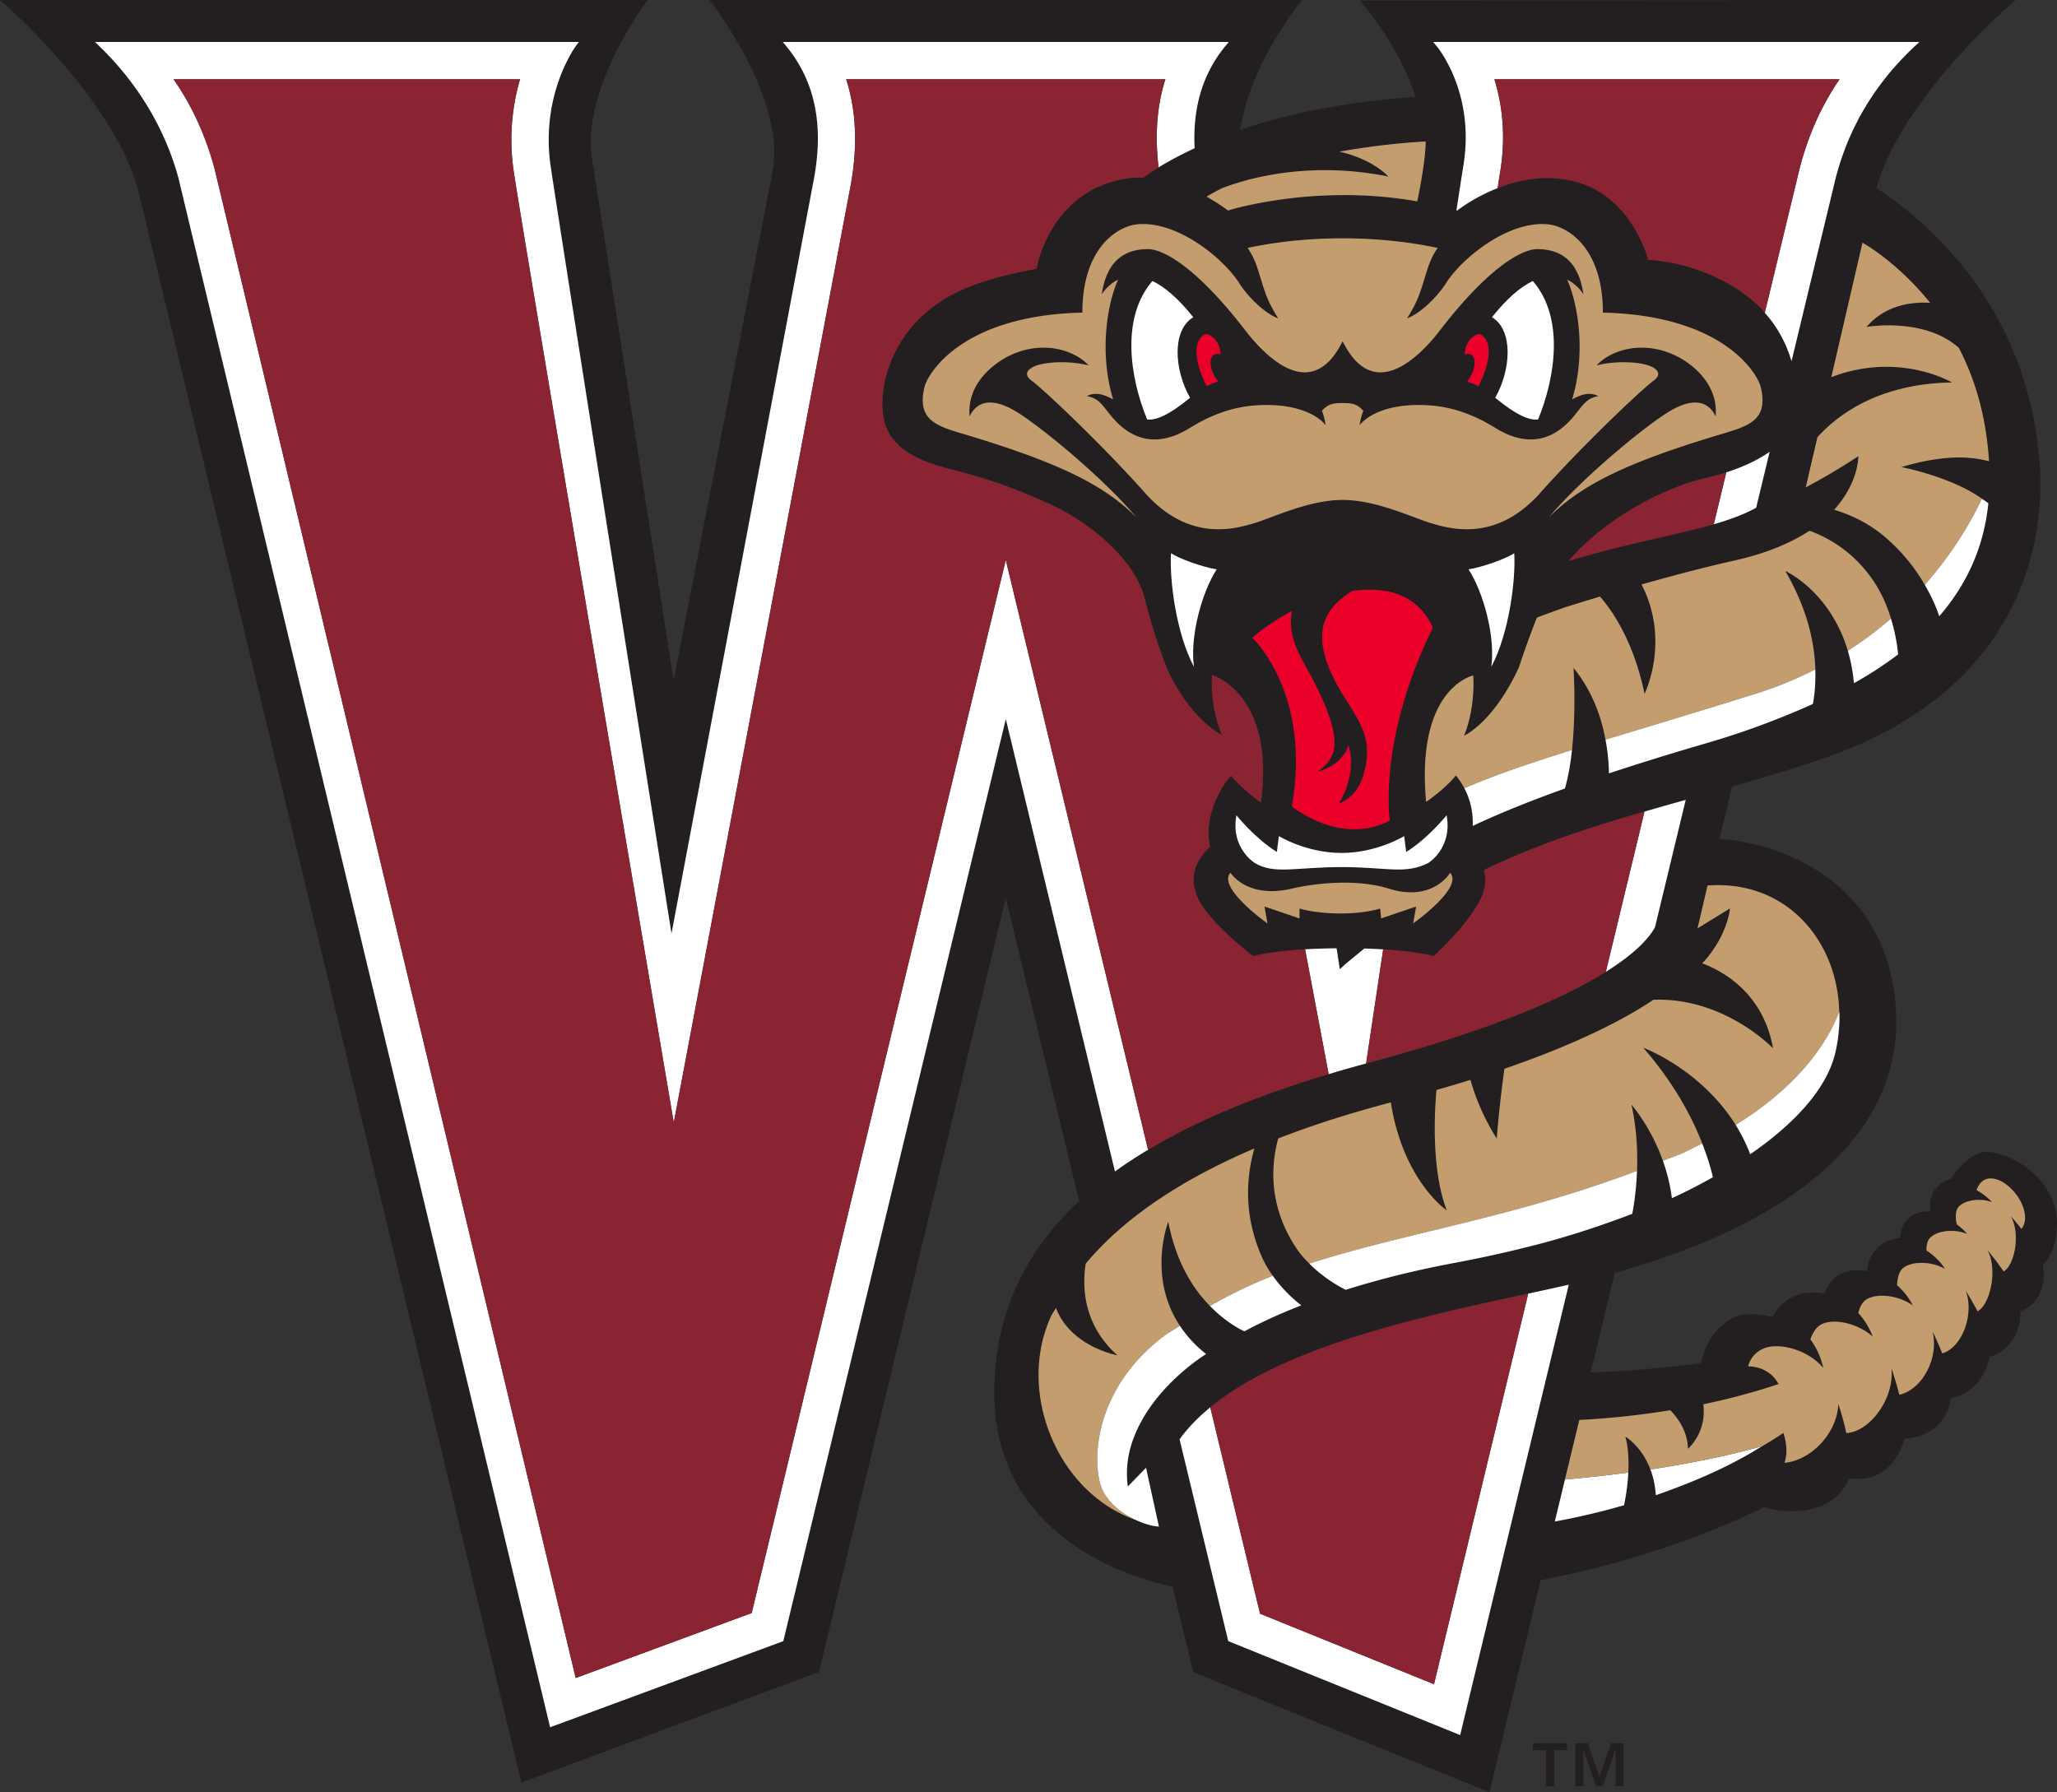 <svg viewBox="0 0 220.458 192.092" xmlns="http://www.w3.org/2000/svg"><rect x="0" y="0" width="220.458" height="192.092" fill="#333333" stroke="none"/><path d="m220.455 130.944c-.114-5.305-6.527-8.266-8.479-7.303-1.954.967-2.82 2.661-2.82 2.661-2.855.891-2.242 3.537-2.242 3.537-3.201-.154-3.283 2.837-3.283 2.837-3.516.435-3.53 3.566-3.53 3.566-3.822-.715-4.534 2.414-4.534 2.414-4.133-.82-5.61 2.512-5.61 2.512s-2.746-.812-4.489.221c-2.114 1.256-2.88 3.413-3.162 4.689-3.287.464-7.285.863-11.815 1.011l2.573-10.669c21.935-6.126 30.462-16.576 30.16-27.422-.374-13.414-10.888-18.466-18.937-19.111l1.345-5.577c3.191-.916 6.436-1.88 9.811-3.035 19.331-6.613 24.276-21.025 23.06-32.76-1.645-15.891-11.718-24.632-17.39-28.362 2.874-10.088 14.938-20.153 14.938-20.153l-70.314.047s4.17 4.653 5.968 10.358c-4.438.268-11.666 1.083-18.783 3.506 1.15-7.41 6.643-13.911 6.643-13.911h-63.536s8.06 10.167 6.818 18.144l-10.652 54.788s-8.076-51.754-8.735-55.811c-1.24-7.651 5.954-17.121 5.954-17.121h-69.414s11.899 10.136 14.777 20.24l41.1 170.814 31.902-11.856 20.015-82.954 7.865 32.476c-5.534 5.186-9.036 11.765-9.098 20.315-.112 15.566 14.235 19.972 19.109 21.022l2.22 9.167 31.747 12.868 5.483-22.733c9.796-1.879 17.837-4.866 23.953-7.806.956.274 2.079.478 3.591.384 4.629-.293 5.478-3.488 5.478-3.488 4.866.719 5.967-4.251 5.967-4.251 4.767-.359 4.96-4.358 4.96-4.358 3.591-.63 4.161-4.399 4.161-4.399 3.634-1.26 3.277-4.87 3.277-4.87 3.3-1.384 2.429-5.036 2.429-5.036s1.591-1.18 1.519-4.591zm-23.341-22.489c.019-.05.038.395.033.672-.007.34-.016.681-.044 1.024-.082 1.027-.227 2.062-.516 3.099-.942 3.38-4 7.015-9.012 10.459a18.325 18.325 0 0 0 -1.552-3.14c-3.781-6.022-9.918-8.283-9.918-8.283 3.352 3.86 5.232 7.465 6.326 10.264.579 1.482.94 2.709 1.148 3.626-1.384.761-2.79 1.518-4.396 2.239a18.585 18.585 0 0 0 -.963-4.001c-1.326-3.729-3.372-6.022-3.372-6.022.561 2.559.672 5.004.595 7.098a31.023 31.023 0 0 1 -.507 4.606c-3.083 1.173-6.376 2.294-10.137 3.275a131.205 131.205 0 0 1 -8.938 1.989c-4.453.834-8.268 1.822-11.644 2.881-1.12-.573-2.59-1.5-3.895-2.811-.511-.514-1.003-1.065-1.424-1.704-3.138-4.761-2.583-9.266-1.901-11.709 3.811-1.479 7.865-2.757 12.06-3.859 1.329 8.432 5.996 11.566 5.996 11.566-1.667-4.376-1.313-10.55-1.098-12.901a148.9 148.9 0 0 0 3.638-1.083c1.007 3.629 2.821 6.289 2.821 6.289.22-2.806.537-5.427.818-7.477 8.127-2.792 13.085-5.46 15.974-7.397 7.62-.277 12.82 5.21 12.82 5.21-1.071-6.035-5.523-8.35-7.583-9.113 2.752-2.966 2.968-5.893 2.968-5.893l-3.481 2.143 1.073-4.591c8.429-.631 13.946 5.904 14.111 13.544zm1.582-35.233c-.126-1.277-.342-2.434-.653-3.473-1.925-6.432-6.71-8.56-6.71-8.56 2.401 4.142 3.141 7.722 3.222 10.558.041 1.439-.065 2.706-.261 3.703-3.411 1.541-7.183 2.971-11.541 4.242l-.03.009a302.46 302.46 0 0 0 -10.283 3.184 21.194 21.194 0 0 0 -.369-3.604c-.444-2.397-1.383-5.201-3.431-7.697 0 0 .295 4.444-.164 8.804-.153 1.449-.394 2.857-.757 4.121-3.521 1.26-6.634 2.511-9.319 3.748-.196.09-.371.18-.563.27a7.882 7.882 0 0 0 -.891-4.043c-.459-.869-.915-1.375-.915-1.375-1.186 1.486-3.186 2.834-3.186 2.834-1.039-11.39 4.178-13.312 5.044-13.552.014.256.033.51.033.77 0 1.985-.32 3.981-1.014 5.706 1.843-.988 4.108-3.452 5.9-7.386a90.005 90.005 0 0 1 1.912-5.288c.914-.358 1.937-.709 2.907-1.065 1.107-.349 2.371-.742 3.854-1.188 1.251 1.433 3.59 4.721 4.773 10.426 0 0 2.814-5.65-.319-11.723 3.186-.903 6.635-1.821 9.908-2.552 3.587-.801 6.174-1.95 8.091-3.205 2.073.76 4.558 2.197 6.602 5.016 1.037 1.432 1.685 2.957 2.126 4.394.444 1.448.676 2.806.767 3.843a41.156 41.156 0 0 1 -4.733 3.083zm-50.675 25.211-.104-1.061s-1.562.532-4.271.532c-2.707 0-4.375-.532-4.375-.532v1.061l-3.75-1.276.313 1.806s-5.417-3.823-3.958-5.418c0 0 1.739 2.817 6.562 1.701 3.213-.745 7.358-.958 10.417 0 4.724 1.477 6.562-1.701 6.562-1.701 1.456 1.595-3.959 5.418-3.959 5.418l.313-1.806zm-20.059-26.969c-1.931-3.633-2.628-9.347-2.46-12.17.842.574 3.401 1.497 4.893 1.729-1.597 2.479-2.885 7.203-2.433 10.441zm-5.239-18.632c-4.67-5.25-10.988-11.192-12.114-12.002-.884-.632-.611-1.218.376-1.613 1.01-.404 3.431-.606 5.682-.058-1.326-1.5-4.754-2.834-8.48-1.038-1.555.748-4.614 2.941-4.266 6.518.633-1.384 2.073-2.249 4.9-.576 2.502 1.479 9.327 7.06 12.947 11.362-3.396-3.4-8.1-5.73-17.446-8.593-3.575-1.096-6.133-1.47-5.25-5.308.348-1.5 4.039-7.729 16.933-8.017 0-6.987 3.79-9.215 5.789-9.452 4.185-.494 9.275 3.5 11.085 6.394.576.922 2.363 3.013 4.122 3.684-1.406-2.22-1.5-3.176-2.277-5.529a8.162 8.162 0 0 0 -1.009-2.029c3.096-.661 6.541-1.031 10.181-1.031 3.637 0 7.082.371 10.181 1.031a8.207 8.207 0 0 0 -1.012 2.029c-.775 2.353-.87 3.309-2.277 5.529 1.762-.671 3.547-2.762 4.125-3.684 1.808-2.894 6.896-6.887 11.081-6.394 2.001.237 5.793 2.465 5.793 9.452 12.891.288 16.585 6.517 16.93 8.017.885 3.837-1.671 4.211-5.25 5.308-9.345 2.864-14.049 5.194-17.446 8.593 3.619-4.299 10.45-9.883 12.947-11.362 2.827-1.672 4.269-.808 4.902.576.348-3.577-2.709-5.77-4.268-6.518-3.725-1.796-7.152-.462-8.477 1.038 2.249-.548 4.672-.346 5.68.058.988.395 1.262.981.376 1.613-1.128.81-7.441 6.752-12.116 12.002-4.672 5.248-9.517 3.865-11.536 3.287-2.018-.576-5.942-2.539-9.633-2.539-3.693 0-7.615 1.963-9.635 2.539-2.019.578-6.865 1.961-11.538-3.287zm66.939-4.412-1.446 5.997c-1.256.697-2.778 1.266-4.541 1.771-4.152 1.19-9.545 2.114-15.557 3.937 3.848-4.541 10.223-7.854 14.544-8.85.86-.198 1.635-.418 2.354-.648 2.063-.662 3.545-1.433 4.646-2.207zm-32.268 12.603c1.49-.232 4.05-1.154 4.893-1.729.169 2.823-.529 8.537-2.458 12.17.45-3.238-.836-7.962-2.435-10.441zm-18.912 4.454c-.338 1.442-.094 3.201 1.221 5.523 5.146 9.087 3.164 10.301 1.572 11.687 1.537-.346 2.867-1.562 3.233-2.766.062.113 1.024 2.758-1.009 6.181.989-.272 2.122-1.39 2.569-2.841 1.36-4.417-.626-6.123-2.504-9.401-3.469-6.043-1.569-8.693 1.375-10.529a13.422 13.422 0 0 1 2.876-.078c4.527.399 5.738 4.038 5.738 4.038-5.95 12.114-4.605 20.656-4.605 20.656-5.315 2.764-10.485-1.521-10.485-1.521 2.126-12.221-4.252-18.074-4.252-18.074s1.679-1.495 4.271-2.875zm-1.42 24.135s2.923 1.806 6.713 1.806c3.792 0 6.717-1.806 6.717-1.806l.214 1.701c2.384-1.488 4.333-3.932 4.333-3.932.65 3.507-1.949 5.1-1.949 5.1-2.51 1.275-4.424.45-9.315.45-4.889 0-7.223.826-9.312-.45 0 0-2.598-1.594-1.95-5.1 0 0 1.95 2.444 4.335 3.932zm69.796-57.16c-1.941-.111-4.778.21-6.817 2.591 0 0 6.131-1.09 9.887 2.227 1.695 3.255 2.945 7.276 3.242 12.168-2.018-.559-4.982-.699-9.392.623 0 0 5.331 1.022 8.627 3.388.233.167.486.316.695.496-.472 4.565-2.214 8.579-5.26 12.099-.332-1.006-.847-2.153-1.55-3.367a19.658 19.658 0 0 0 -4.122-5.004c-1.89-1.654-3.929-2.541-5.592-3.039 2.664-2.937 2.59-5.746 2.59-5.746s-2.494 1.687-5.631 3.34l1.244-5.365c2.173-2.408 6.572-5.744 14.426-5.873 0 0-5.639-3.366-12.932-.572l3.339-14.404c0 .001 3.688 2.017 7.246 6.438zm-1.154-27.956-.462.432c-4.244 3.957-7.108 8.72-8.505 14.157l-4.732 19.621c-.524-1.769-1.434-3.595-2.865-5.179-.201-.223-.366-.463-.589-.674-5.151-4.868-11.915-5.004-11.915-5.004s-1.681-7.047-8.251-8.493c-2.975-.654-5.725-.043-7.879.804-2.603 1.024-4.323 2.401-4.323 2.401-.03-.009-.059-.012-.089-.02.358-2.343.623-4.049.742-4.78 1.3-7.911-2.846-12.801-2.892-12.85l-.357-.415zm-56.905 14.424s-1.653-1.869-5.246-2.664c5.146-.926 9.238-1.089 9.238-1.089s.06 1.806-.898 6.414c-11.035-1.958-20.286.98-20.286.98s-.895-.704-2.296-1.484c.53-.321 1.087-.616 1.655-.904 2.778-1.065 9.332-2.952 17.833-1.253zm-41.001 58.148-23.849 98.827-24.989 9.228-39.833-166.036c-1.428-5.274-4.366-10.172-8.504-14.159l-.446-.432h51.864l-.301.402c-.04.051-3.835 5.192-2.73 12.866.889 6.165 12.957 82.294 12.957 82.294l15.301-81.08c1.022-5.756.03-10.361-3.033-14.071l-.339-.411h47.797l-.339.411c-2.483 3.012-3.535 6.652-3.324 10.981-1.322.619-2.62 1.288-3.86 2.051-.557.342-1.083.727-1.617 1.1a9.786 9.786 0 0 0 -1.819.093c-8.307 1.318-9.64 9.672-9.64 9.672s-3.675.616-6.829 1.783c-9.108 3.364-10.42 11.719-9.405 14.848 1.188 3.663 5.635 4.47 8.513 5.248 2.879.776 5.899 1.827 9.489 3.514 3.591 1.685 8.739 5.54 9.855 10.066 1.116 4.524 2.502 7.722 2.502 7.722 1.759 3.632 3.969 5.835 5.727 6.78a15.02 15.02 0 0 1 -1.075-5.603c0-.276.014-.548.03-.819h.001c.018.005 6.79 1.996 5.232 13.671 0 0-2.015-1.418-3.201-2.904 0 0-3.161 3.529-2.238 7.672 0 0-2.767 2.079-1.383 5.313 1.186 2.763 5.993 6.379 5.993 6.379s1.708-.496 5.568-.729a67.552 67.552 0 0 1 3.378-.108l.34 2.253c.865-.835 1.75-1.48 2.624-2.23.733.022 1.407.053 2.024.092 3.763.236 5.421.722 5.421.722s3.957-3.616 5.141-6.379c.471-1.098.445-2.049.228-2.845 5.491-2.649 11.205-4.544 17.218-6.267 1.46-.418 2.92-.836 4.417-1.255l-3.289 13.635c-.448.874-1.734 2.578-5.271 4.796-4.277 2.682-11.849 6.106-25.35 9.724-.115.031-.228.065-.343.096-1.346.363-2.685.746-4.015 1.144-6.984 2.091-13.668 4.703-19.35 8.106a48.817 48.817 0 0 0 -3.551 2.325zm14.802 74.776a10.22 10.22 0 0 0 -.223.391c-1.132 2.038-1.87 4.394-1.504 7.086l1.952-2.005.925 4.215.456 2.08c-.786-.031-1.654-.324-2.508-.719-8.392-2.943-12.764-13.692-9.06-21.8.145-.317.371-.597.53-.907 1.609 4.183 6.607 5.08 6.607 5.08-3.619-3.217-3.81-7.197-3.417-9.823 4.253-5.094 10.574-9.15 18.079-12.348-.773 2.669-1.317 6.96.879 11.791.309.68.692 1.285 1.096 1.854a15.137 15.137 0 0 0 3.054 3.164c-2.32.908-4.348 1.841-6.104 2.784-.958-.454-2.314-1.317-3.681-2.713-1.811-1.849-3.62-4.653-4.473-9.036 0 0-2.281 5.832 1.244 11.153a12.887 12.887 0 0 0 2.814 3.028c-1.356.868-4.588 3.239-6.666 6.725zm33.891 34.116-24.852-10.069-5.218-21.629c.889-1.238 2.007-2.374 3.287-3.426 8.116-6.673 23.163-9.835 34.078-12.189 1.537-.331 3.006-.65 4.346-.957zm60.148-54.261c-.344-.44-.723-.892-1.142-1.369 1.068 1.862.436 5.238-.757 5.938a33.117 33.117 0 0 0 -1.73-2.288c1.112 2.101.288 5.816-1.06 6.561a36.86 36.86 0 0 0 -1.273-2.206c.93 2.553-.396 6.095-2.519 6.711a39.997 39.997 0 0 0 -1.04-2.361c.702 2.908-1.118 6.239-3.559 6.8a39.058 39.058 0 0 0 -.856-2.87c.374 3.27-2.334 6.857-4.828 6.974a27.135 27.135 0 0 0 -.857-3.116c-.116 3.167-2.982 6.076-5.767 6.299.396-1.169.146-2.379-.115-3.203-.712.492-1.73 1.117-2.881 1.785-.454.27-1.143.668-2.042 1.147.771-.405 1.4-.775 2.042-1.147.344-.204.567-.342.567-.342-3.528 2.218-7.432 3.872-11.358 5.238-.077-1.075-.288-1.991-.581-2.76-.963-2.531-2.691-3.523-2.691-3.523.327 1.23.382 2.568.319 3.858a22.765 22.765 0 0 1 -.457 3.5 75.231 75.231 0 0 1 -7.419 1.746l1.086-4.502 1.539-6.38a91.681 91.681 0 0 0 9.759-1.042c.943.987 1.848 2.372 1.88 4.131 0 0 2.05-1.715 1.652-4.771a70.07 70.07 0 0 0 8.064-2.166c-.306-.594-1.184-1.826-3.252-1.913 0 0 .25-1.415 1.831-1.965 1.566-.544 4.578.18 6.211 2.152a7.857 7.857 0 0 0 -1.381-3.065c.217-.619.533-1.132.904-1.43 1.159-.931 4.069-.425 5.781 1.14a7.736 7.736 0 0 0 -1.548-2.537c.128-.514.332-.953.599-1.228.923-.957 3.561-.804 5.253.429a7.347 7.347 0 0 0 -1.691-2.174c.01-.672.167-1.266.44-1.628.717-.948 3.082-1.061 4.711-.113a6.838 6.838 0 0 0 -2-1.981c-.012-.446.058-.843.208-1.121.517-.936 2.593-1.312 4.16-.648a6.798 6.798 0 0 0 -1.122-1.036c-.156-.653-.142-1.279.054-1.667.435-.851 2.294-1.256 3.724-.708a6.532 6.532 0 0 0 -1.663-1.294c.692-1.891 2.317-1.202 2.989-.745 1.804 1.221 2.823 3.712 1.816 4.89z" fill="#231f20"/><path d="m142.076 45.563a7.921 7.921 0 0 0 -.392-1.548c.636-.652 1.033-.819 2.21-.819 1.174 0 1.578.167 2.21.819-.17.467-.304.979-.393 1.548 1.281-1.515 4.097-2.43 7.861-2.084 3.275.3 5.761 1.816 6.775 2.437 2.3 1.407 5.392 2.126 8.208-1.163 1.04-1.209 1.374-2.061 2.769-2.305-.775-.358-1.512-.369-2.827.353 1.464-4.835.701-10.039-.531-12.824.81.4 1.395 1.042 1.743 1.567-.344-2.307-1.385-4.847-4.96-4.847-1.672 0-5.26 2.012-10.383 8.655-1.557 2.018-6.922 8.416-10.471 1.212-3.549 7.204-8.913.807-10.473-1.212-5.121-6.643-8.709-8.655-10.382-8.655-3.577 0-4.615 2.541-4.961 4.847.351-.525.933-1.167 1.743-1.567-1.23 2.785-1.992 7.989-.527 12.824-1.318-.722-2.054-.711-2.83-.353 1.397.244 1.731 1.096 2.767 2.305 2.82 3.289 5.914 2.57 8.21 1.163 1.017-.62 3.502-2.136 6.775-2.437 3.766-.345 6.578.57 7.859 2.084zm22.2-15.443c3.403 3.918 2.421 10.329.565 14.842-.924.09-2.257-.408-4.592-2.328 1.72-3.047 1.945-7.247-.345-8.637 1.656-2.084 3.114-3.273 4.372-3.877zm-5.468 5.787c1.138.852.905 2.994-.35 5.474a8.939 8.939 0 0 0 -1.207-.499c.98-1.268.956-2.509.483-2.83-.212-.146-.481-.162-.759-.07.102-1.662 1.358-2.405 1.833-2.075zm-31.266 6.727c-2.338 1.92-3.672 2.419-4.594 2.328-1.857-4.514-2.835-10.925.566-14.843 1.258.605 2.716 1.796 4.373 3.879-2.294 1.386-2.067 5.589-.345 8.636zm2.995-1.751a9.027 9.027 0 0 0 -1.207.499c-1.253-2.481-1.488-4.622-.35-5.474.476-.331 1.731.413 1.835 2.075-.278-.092-.548-.076-.759.07-.475.321-.498 1.561.481 2.83z" fill="#231f20"/><path d="m166.636 163.072a74.947 74.947 0 0 0 7.419-1.746c.211-1.005.394-2.215.457-3.5-2.348.311-4.63.556-6.79.744zm10.829-2.821c3.926-1.366 7.83-3.02 11.358-5.238-3.895 1.083-7.971 1.879-11.939 2.477.293.77.504 1.685.581 2.761z" fill="#fff"/><path d="m214.825 126.811c-.672-.457-2.298-1.146-2.989.745a6.612 6.612 0 0 1 1.663 1.294c-1.431-.548-3.289-.143-3.724.708-.195.388-.21 1.014-.054 1.667.397.293.775.633 1.122 1.036-1.567-.664-3.644-.288-4.16.648-.151.278-.22.674-.208 1.121a6.838 6.838 0 0 1 2 1.981c-1.629-.949-3.993-.835-4.711.113-.273.362-.43.956-.44 1.628a7.343 7.343 0 0 1 1.691 2.174c-1.692-1.234-4.33-1.386-5.253-.429-.268.275-.471.714-.599 1.228a7.736 7.736 0 0 1 1.548 2.537c-1.712-1.565-4.622-2.071-5.781-1.14-.37.298-.686.811-.904 1.43a7.857 7.857 0 0 1 1.381 3.065c-1.634-1.972-4.646-2.695-6.211-2.152-1.58.549-1.831 1.965-1.831 1.965 2.068.088 2.946 1.319 3.252 1.913a70.33 70.33 0 0 1 -8.064 2.166c.399 3.056-1.652 4.771-1.652 4.771-.032-1.76-.937-3.145-1.88-4.131a91.709 91.709 0 0 1 -9.759 1.042l-1.539 6.38c2.16-.187 4.442-.433 6.79-.744.063-1.29.008-2.627-.319-3.858 0 0 1.728.992 2.691 3.523 3.968-.598 8.043-1.395 11.939-2.477 0 0-.223.138-.567.342 1.152-.668 2.169-1.293 2.881-1.785.261.823.51 2.034.115 3.203 2.784-.223 5.651-3.132 5.767-6.299.37 1.094.651 2.132.857 3.116 2.494-.117 5.202-3.704 4.828-6.974.343 1.017.628 1.971.856 2.87 2.441-.561 4.261-3.893 3.559-6.8.396.83.74 1.616 1.04 2.361 2.123-.616 3.449-4.158 2.519-6.711.484.78.907 1.515 1.273 2.206 1.348-.745 2.172-4.46 1.06-6.561a33.117 33.117 0 0 1 1.73 2.288c1.193-.7 1.824-4.076.757-5.938.419.477.797.929 1.142 1.369 1.005-1.181-.014-3.672-1.816-4.891z" fill="#c49d6f"/><path d="m188.256 155.355c-.642.372-1.271.742-2.042 1.147a49.947 49.947 0 0 0 2.042-1.147z" fill="#c49d6f"/><path d="m123.047 123.23-15.252-63.21-27.232 112.861-18.863 6.965-38.708-161.782c-.963-3.558-2.414-6.731-4.391-9.568h37.134a23.066 23.066 0 0 0 -.682 9.839c.912 6.35 17.158 101.981 17.158 101.981l18.986-100.597c.734-4.143.562-7.892-.508-11.223h34.213c-.917 2.846-1.136 6.013-.732 9.443 1.241-.763 2.539-1.432 3.86-2.051-.211-4.329.841-7.969 3.324-10.981l.339-.411h-47.797l.339.411c3.062 3.71 4.055 8.315 3.033 14.071l-15.301 81.08s-12.068-76.129-12.957-82.294c-1.105-7.674 2.69-12.815 2.73-12.866l.302-.403h-51.865l.446.432c4.138 3.987 7.075 8.885 8.504 14.159l39.833 166.036 24.989-9.228 23.849-98.827 11.698 48.487a48.923 48.923 0 0 1 3.551-2.324zm60.628-67.043c1.763-.505 3.285-1.074 4.541-1.771l1.446-5.997c-1.101.774-2.583 1.546-4.646 2.207zm-26.838-38.426c-.12.731-.384 2.437-.742 4.78.03.009.059.012.089.02 0 0 1.719-1.377 4.323-2.401.119-.764.218-1.393.276-1.75.65-3.953.184-7.307-.619-9.914h36.989c-1.954 2.848-3.372 6.03-4.289 9.595l-3.723 15.437c1.431 1.584 2.341 3.409 2.865 5.179l4.732-19.621c1.397-5.437 4.261-10.201 8.505-14.157l.462-.432h-52.116l.357.415c.045.048 4.191 4.937 2.891 12.849zm20.539 81.602 3.289-13.635c-1.497.418-2.957.836-4.417 1.255l-4.143 17.176c3.537-2.218 4.823-3.922 5.271-4.796zm-30.965 14.616 1.409-9.423.419-2.804a61.392 61.392 0 0 0 -2.024-.092c-.873.75-1.759 1.395-2.624 2.23l-.34-2.253c-1.265.012-2.4.049-3.378.108l2.524 13.379c1.33-.399 2.668-.781 4.014-1.145zm17.375 24.669-10.097 41.864-18.644-7.557-5.337-22.118c-1.28 1.052-2.397 2.188-3.287 3.426l5.218 21.629 24.852 10.069 11.642-48.27c-1.341.306-2.81.625-4.347.957z" fill="#fff"/><path d="m124.902 8.496h-34.212c1.07 3.331 1.242 7.08.508 11.223l-18.986 100.596s-16.247-95.631-17.158-101.981a23.051 23.051 0 0 1 .682-9.839h-37.135c1.976 2.837 3.428 6.01 4.391 9.568l38.708 161.783 18.862-6.965 27.232-112.861 15.252 63.21c5.681-3.404 12.365-6.016 19.35-8.106l-2.524-13.379c-3.86.233-5.568.729-5.568.729s-4.807-3.616-5.993-6.379c-1.384-3.234 1.383-5.313 1.383-5.313-.922-4.143 2.238-7.672 2.238-7.672 1.186 1.486 3.201 2.904 3.201 2.904 1.558-11.675-5.214-13.666-5.232-13.671h-.001c-.016.27-.03.543-.03.819 0 1.985.383 3.877 1.075 5.603-1.759-.945-3.969-3.148-5.727-6.78 0 0-1.386-3.198-2.502-7.722-1.116-4.526-6.264-8.38-9.855-10.066-3.59-1.687-6.61-2.737-9.489-3.514-2.878-.778-7.325-1.585-8.513-5.248-1.015-3.129.297-11.483 9.405-14.848 3.154-1.167 6.829-1.783 6.829-1.783s1.334-8.354 9.64-9.672a9.873 9.873 0 0 1 1.819-.093c.534-.374 1.061-.758 1.617-1.1-.402-3.43-.184-6.597.733-9.443zm28.787 172.015 10.097-41.864c-10.916 2.354-25.962 5.516-34.078 12.189l5.337 22.118zm43.463-172.015h-36.989c.803 2.607 1.268 5.961.619 9.914-.059.357-.157.986-.276 1.75 2.155-.847 4.904-1.458 7.879-.804 6.569 1.446 8.251 8.493 8.251 8.493s6.764.135 11.915 5.004c.223.211.388.452.589.674l3.723-15.437c.918-3.564 2.336-6.746 4.289-9.594zm-14.49 42.779c-4.321.996-10.696 4.308-14.544 8.85 6.012-1.823 11.405-2.748 15.557-3.937l1.341-5.561c-.719.23-1.494.449-2.354.648zm-36.251 62.704c.115-.031.228-.066.343-.096 13.501-3.617 21.073-7.042 25.35-9.724l4.143-17.176c-6.013 1.723-11.727 3.618-17.218 6.267.216.795.243 1.746-.228 2.845-1.184 2.763-5.141 6.379-5.141 6.379s-1.658-.486-5.421-.722l-.419 2.804z" fill="#8a2432"/><path d="m196.273 40.42c7.293-2.793 12.932.572 12.932.572-7.854.129-12.253 3.465-14.426 5.873l-1.244 5.365c3.137-1.653 5.631-3.34 5.631-3.34s.073 2.809-2.59 5.746c1.663.497 3.702 1.385 5.592 3.039a19.637 19.637 0 0 1 4.122 5.004c3.195-3.612 5.106-7.062 6.115-9.229-3.296-2.366-8.627-3.388-8.627-3.388 4.409-1.323 7.374-1.182 9.392-.623-.297-4.892-1.547-8.913-3.242-12.168-3.756-3.317-9.887-2.227-9.887-2.227 2.039-2.381 4.876-2.703 6.817-2.591-3.558-4.42-7.246-6.436-7.246-6.436zm4.262 21.482c-2.044-2.82-4.529-4.256-6.602-5.016-1.917 1.254-4.503 2.403-8.091 3.205-3.274.732-6.722 1.65-9.908 2.552 3.132 6.073.319 11.723.319 11.723-1.183-5.705-3.522-8.993-4.773-10.426-1.483.446-2.747.839-3.854 1.188-.969.356-1.993.706-2.907 1.065a91 91 0 0 0 -1.912 5.288c-1.792 3.934-4.057 6.399-5.9 7.386.694-1.725 1.014-3.721 1.014-5.706 0-.261-.018-.515-.033-.77-.866.24-6.083 2.163-5.044 13.552 0 0 2-1.347 3.186-2.834 0 0 .455.506.915 1.375 3.118-1.359 6.813-2.622 11.53-4.097.459-4.36.164-8.804.164-8.804 2.048 2.496 2.986 5.3 3.431 7.697 4.453-1.36 9.625-2.908 15.994-4.893a41.69 41.69 0 0 0 6.491-2.641c-.081-2.836-.821-6.416-3.222-10.558 0 0 4.785 2.129 6.71 8.56a39.466 39.466 0 0 0 4.619-3.453c-.441-1.436-1.09-2.961-2.127-4.393z" fill="#c49d6f"/><path d="m172.07 79.281c.262 1.414.361 2.651.369 3.604a305.455 305.455 0 0 1 10.283-3.184l.03-.009a86.915 86.915 0 0 0 11.541-4.242c.196-.997.302-2.265.261-3.703a41.73 41.73 0 0 1 -6.491 2.641c-6.368 1.986-11.54 3.533-15.993 4.893zm25.973-9.532c.311 1.039.527 2.196.653 3.473a41.024 41.024 0 0 0 4.733-3.083 19.241 19.241 0 0 0 -.767-3.843 39.466 39.466 0 0 1 -4.619 3.453zm9.797-3.703c3.047-3.52 4.789-7.534 5.26-12.099-.209-.181-.463-.329-.695-.496-1.01 2.167-2.921 5.617-6.115 9.229.703 1.212 1.218 2.359 1.55 3.366zm-50.004 22.481c.191-.09.367-.18.563-.27 2.685-1.237 5.798-2.488 9.319-3.748.363-1.263.605-2.672.757-4.121-4.716 1.474-8.412 2.738-11.53 4.097.502.948.972 2.35.891 4.042z" fill="#fff"/><path d="m129.312 21.077c1.401.779 2.296 1.484 2.296 1.484s9.251-2.938 20.286-.98c.957-4.607.898-6.414.898-6.414s-4.092.163-9.238 1.089c3.593.795 5.246 2.664 5.246 2.664-8.501-1.699-15.055.188-17.833 1.253-.568.288-1.125.583-1.655.904zm4.949 35.042c2.021-.576 5.942-2.539 9.635-2.539 3.691 0 7.615 1.963 9.633 2.539 2.019.578 6.864 1.961 11.536-3.287 4.675-5.25 10.988-11.192 12.116-12.002.885-.632.611-1.218-.376-1.613-1.008-.404-3.431-.606-5.68-.058 1.325-1.5 4.753-2.834 8.477-1.038 1.558.748 4.615 2.941 4.268 6.518-.632-1.384-2.075-2.249-4.902-.576-2.497 1.479-9.327 7.063-12.947 11.362 3.398-3.4 8.101-5.73 17.446-8.593 3.579-1.096 6.135-1.47 5.25-5.308-.344-1.5-4.039-7.729-16.93-8.017 0-6.987-3.792-9.215-5.793-9.452-4.185-.494-9.273 3.5-11.081 6.394-.578.922-2.363 3.013-4.125 3.684 1.407-2.22 1.502-3.176 2.277-5.529a8.207 8.207 0 0 1 1.012-2.029c-3.099-.661-6.544-1.031-10.181-1.031-3.641 0-7.086.371-10.181 1.031a8.231 8.231 0 0 1 1.009 2.029c.776 2.353.871 3.309 2.277 5.529-1.759-.671-3.545-2.762-4.122-3.684-1.81-2.894-6.9-6.887-11.085-6.394-1.999.237-5.789 2.465-5.789 9.452-12.894.288-16.585 6.517-16.933 8.017-.884 3.837 1.674 4.211 5.25 5.308 9.347 2.864 14.05 5.194 17.446 8.593-3.619-4.303-10.445-9.883-12.947-11.362-2.827-1.672-4.268-.808-4.9.576-.348-3.577 2.711-5.77 4.266-6.518 3.726-1.796 7.154-.462 8.48 1.038-2.251-.548-4.672-.346-5.682.058-.987.395-1.26.981-.376 1.613 1.127.81 7.444 6.752 12.114 12.002 4.673 5.248 9.519 3.865 11.538 3.287zm-15.03-11.365c-1.036-1.209-1.37-2.061-2.767-2.305.777-.358 1.513-.369 2.83.353-1.465-4.835-.703-10.039.527-12.824-.81.4-1.392 1.042-1.743 1.567.346-2.307 1.384-4.847 4.961-4.847 1.672 0 5.26 2.012 10.382 8.655 1.56 2.018 6.924 8.416 10.473 1.212 3.549 7.204 8.914.807 10.471-1.212 5.123-6.643 8.711-8.655 10.383-8.655 3.575 0 4.616 2.541 4.96 4.847-.348-.525-.933-1.167-1.743-1.567 1.232 2.785 1.994 7.989.531 12.824 1.314-.722 2.052-.711 2.827-.353-1.395.244-1.729 1.096-2.769 2.305-2.816 3.289-5.908 2.57-8.208 1.163-1.014-.62-3.5-2.136-6.775-2.437-3.763-.346-6.58.569-7.861 2.084.09-.569.223-1.081.393-1.548-.632-.652-1.036-.819-2.21-.819-1.177 0-1.574.167-2.21.819.17.467.306.979.392 1.548-1.281-1.515-4.093-2.43-7.86-2.084-3.273.3-5.757 1.816-6.775 2.437-2.296 1.407-5.389 2.125-8.209-1.163z" fill="#c49d6f"/><path d="m130.815 37.982c-.104-1.662-1.358-2.405-1.835-2.075-1.138.852-.903 2.994.35 5.474a9.16 9.16 0 0 1 1.207-.499c-.979-1.268-.956-2.509-.481-2.83.21-.146.481-.162.759-.07z" fill="#ea0029"/><path d="m123.513 30.119c-3.401 3.918-2.423 10.329-.566 14.843.922.091 2.256-.408 4.594-2.328-1.722-3.047-1.948-7.249.344-8.635-1.656-2.084-3.114-3.276-4.372-3.88z" fill="#fff"/><path d="m157.251 40.883c.523.177.796.299 1.207.499 1.254-2.481 1.488-4.622.35-5.474-.475-.331-1.731.413-1.832 2.075.277-.092.546-.076.759.07.472.321.496 1.561-.484 2.83z" fill="#ea0029"/><path d="m160.249 42.634c2.335 1.92 3.668 2.418 4.592 2.328 1.856-4.514 2.838-10.925-.565-14.842-1.258.604-2.716 1.794-4.371 3.877 2.289 1.39 2.064 5.591.344 8.637zm-34.747 16.66c-.169 2.823.529 8.537 2.46 12.17-.451-3.238.836-7.962 2.433-10.442-1.492-.231-4.051-1.153-4.893-1.728zm36.785 0c-.843.574-3.403 1.497-4.893 1.729 1.599 2.479 2.885 7.204 2.435 10.442 1.93-3.634 2.627-9.348 2.458-12.171z" fill="#fff"/><path d="m138.464 86.425s5.17 4.285 10.485 1.521c0 0-1.346-8.542 4.605-20.656 0 0-1.211-3.639-5.738-4.038-.981-.087-1.94-.04-2.876.078-2.943 1.836-4.844 4.486-1.375 10.529 1.878 3.279 3.864 4.984 2.504 9.401-.446 1.451-1.58 2.569-2.569 2.841 2.033-3.423 1.07-6.068 1.009-6.181-.365 1.204-1.696 2.42-3.233 2.766 1.592-1.386 3.574-2.6-1.572-11.687-1.315-2.321-1.559-4.081-1.221-5.523-2.592 1.38-4.27 2.875-4.27 2.875s6.377 5.853 4.251 18.074z" fill="#ea0029"/><path d="m132.513 87.381c-.648 3.507 1.95 5.1 1.95 5.1 2.089 1.275 4.422.45 9.312.45 4.891 0 6.805.826 9.315-.45 0 0 2.599-1.594 1.949-5.1 0 0-1.949 2.444-4.333 3.932l-.214-1.701s-2.925 1.806-6.717 1.806c-3.79 0-6.713-1.806-6.713-1.806l-.214 1.701c-2.385-1.488-4.335-3.932-4.335-3.932z" fill="#fff"/><path d="m155.418 93.545s-1.838 3.178-6.562 1.701c-3.059-.958-7.204-.745-10.417 0-4.823 1.116-6.562-1.701-6.562-1.701-1.458 1.595 3.958 5.418 3.958 5.418l-.313-1.806 3.75 1.276v-1.061s1.667.532 4.375.532c2.709 0 4.271-.532 4.271-.532l.104 1.061 3.751-1.276-.313 1.806c-.001 0 5.414-3.823 3.958-5.418zm-37.51 65.446c-.878-3.294-.219-10.322 6.662-15.666.61-.474 1.26-.802 1.881-1.233-3.525-5.321-1.244-11.153-1.244-11.153.854 4.383 2.662 7.187 4.473 9.036a50.573 50.573 0 0 1 6.731-3.235 11.247 11.247 0 0 1 -1.096-1.854c-2.196-4.831-1.652-9.122-.879-11.791-7.506 3.198-13.827 7.253-18.079 12.348-.393 2.626-.202 6.606 3.417 9.823 0 0-4.998-.897-6.607-5.08-.159.311-.386.59-.53.907-3.704 8.108.668 18.857 9.06 21.8-1.715-.793-3.327-2.171-3.789-3.902zm64.024-59.49 3.481-2.143s-.217 2.927-2.968 5.893c2.06.763 6.513 3.078 7.583 9.113 0 0-5.2-5.486-12.82-5.21-2.889 1.937-7.847 4.605-15.974 7.397-.281 2.05-.598 4.671-.818 7.477 0 0-1.814-2.66-2.821-6.289-1.163.361-2.363.723-3.638 1.083-.214 2.352-.569 8.525 1.098 12.901 0 0-4.667-3.134-5.996-11.566-4.195 1.102-8.249 2.38-12.06 3.859-.682 2.443-1.237 6.948 1.901 11.709.421.638.913 1.19 1.424 1.704 10.301-3.315 21.921-4.938 35.12-9.94.077-2.094-.034-4.54-.595-7.098 0 0 2.046 2.294 3.372 6.022.664-.273 1.293-.468 1.965-.761.816-.356 1.505-.734 2.247-1.103-1.094-2.8-2.974-6.404-6.326-10.264 0 0 6.137 2.26 9.918 8.283 7.193-4.453 10.005-9.277 11.09-12.114-.165-7.64-5.682-14.175-14.109-13.545z" fill="#c49d6f"/><path d="m126.451 142.092c-.621.431-1.271.759-1.881 1.233-6.881 5.344-7.54 12.372-6.662 15.666.462 1.731 2.075 3.109 3.79 3.901.854.394 1.722.687 2.508.719l-.456-2.08-.925-4.215-1.952 2.005c-.366-2.692.372-5.047 1.504-7.086.065-.122.14-.249.223-.391 2.077-3.486 5.309-5.857 6.665-6.724a12.887 12.887 0 0 1 -2.814-3.028zm59.573-21.523a18.361 18.361 0 0 1 1.552 3.14c5.011-3.444 8.07-7.079 9.012-10.459.289-1.038.434-2.072.516-3.099.028-.343.037-.684.044-1.024.005-.277-.014-.722-.033-.672-1.086 2.837-3.899 7.661-11.091 12.114zm-7.803 3.845c.427 1.199.782 2.524.963 4.001 1.607-.721 3.012-1.478 4.396-2.239-.207-.917-.569-2.144-1.148-3.626-.742.369-1.431.746-2.247 1.103-.671.293-1.301.488-1.964.761zm-34.003 13.827c3.376-1.06 7.191-2.047 11.644-2.881a131.205 131.205 0 0 0 8.938-1.989c3.76-.981 7.053-2.102 10.137-3.275.21-1.108.436-2.683.507-4.606-13.199 5.002-24.819 6.625-35.12 9.94 1.304 1.311 2.774 2.238 3.894 2.811zm-10.856 4.447c1.756-.943 3.783-1.877 6.104-2.784a15.162 15.162 0 0 1 -3.054-3.164 50.573 50.573 0 0 0 -6.731 3.235c1.367 1.397 2.723 2.26 3.681 2.713z" fill="#fff"/><path d="m165.688 187.576h-1.389v-.736h3.647v.736h-1.387v3.867h-.871zm3.14-.736h1.33l1.242 3.529h.033l1.238-3.529h1.332v4.603h-.871v-3.846h-.024l-1.339 3.846h-.705l-1.339-3.846h-.024v3.846h-.873z" fill="#231f20"/></svg>